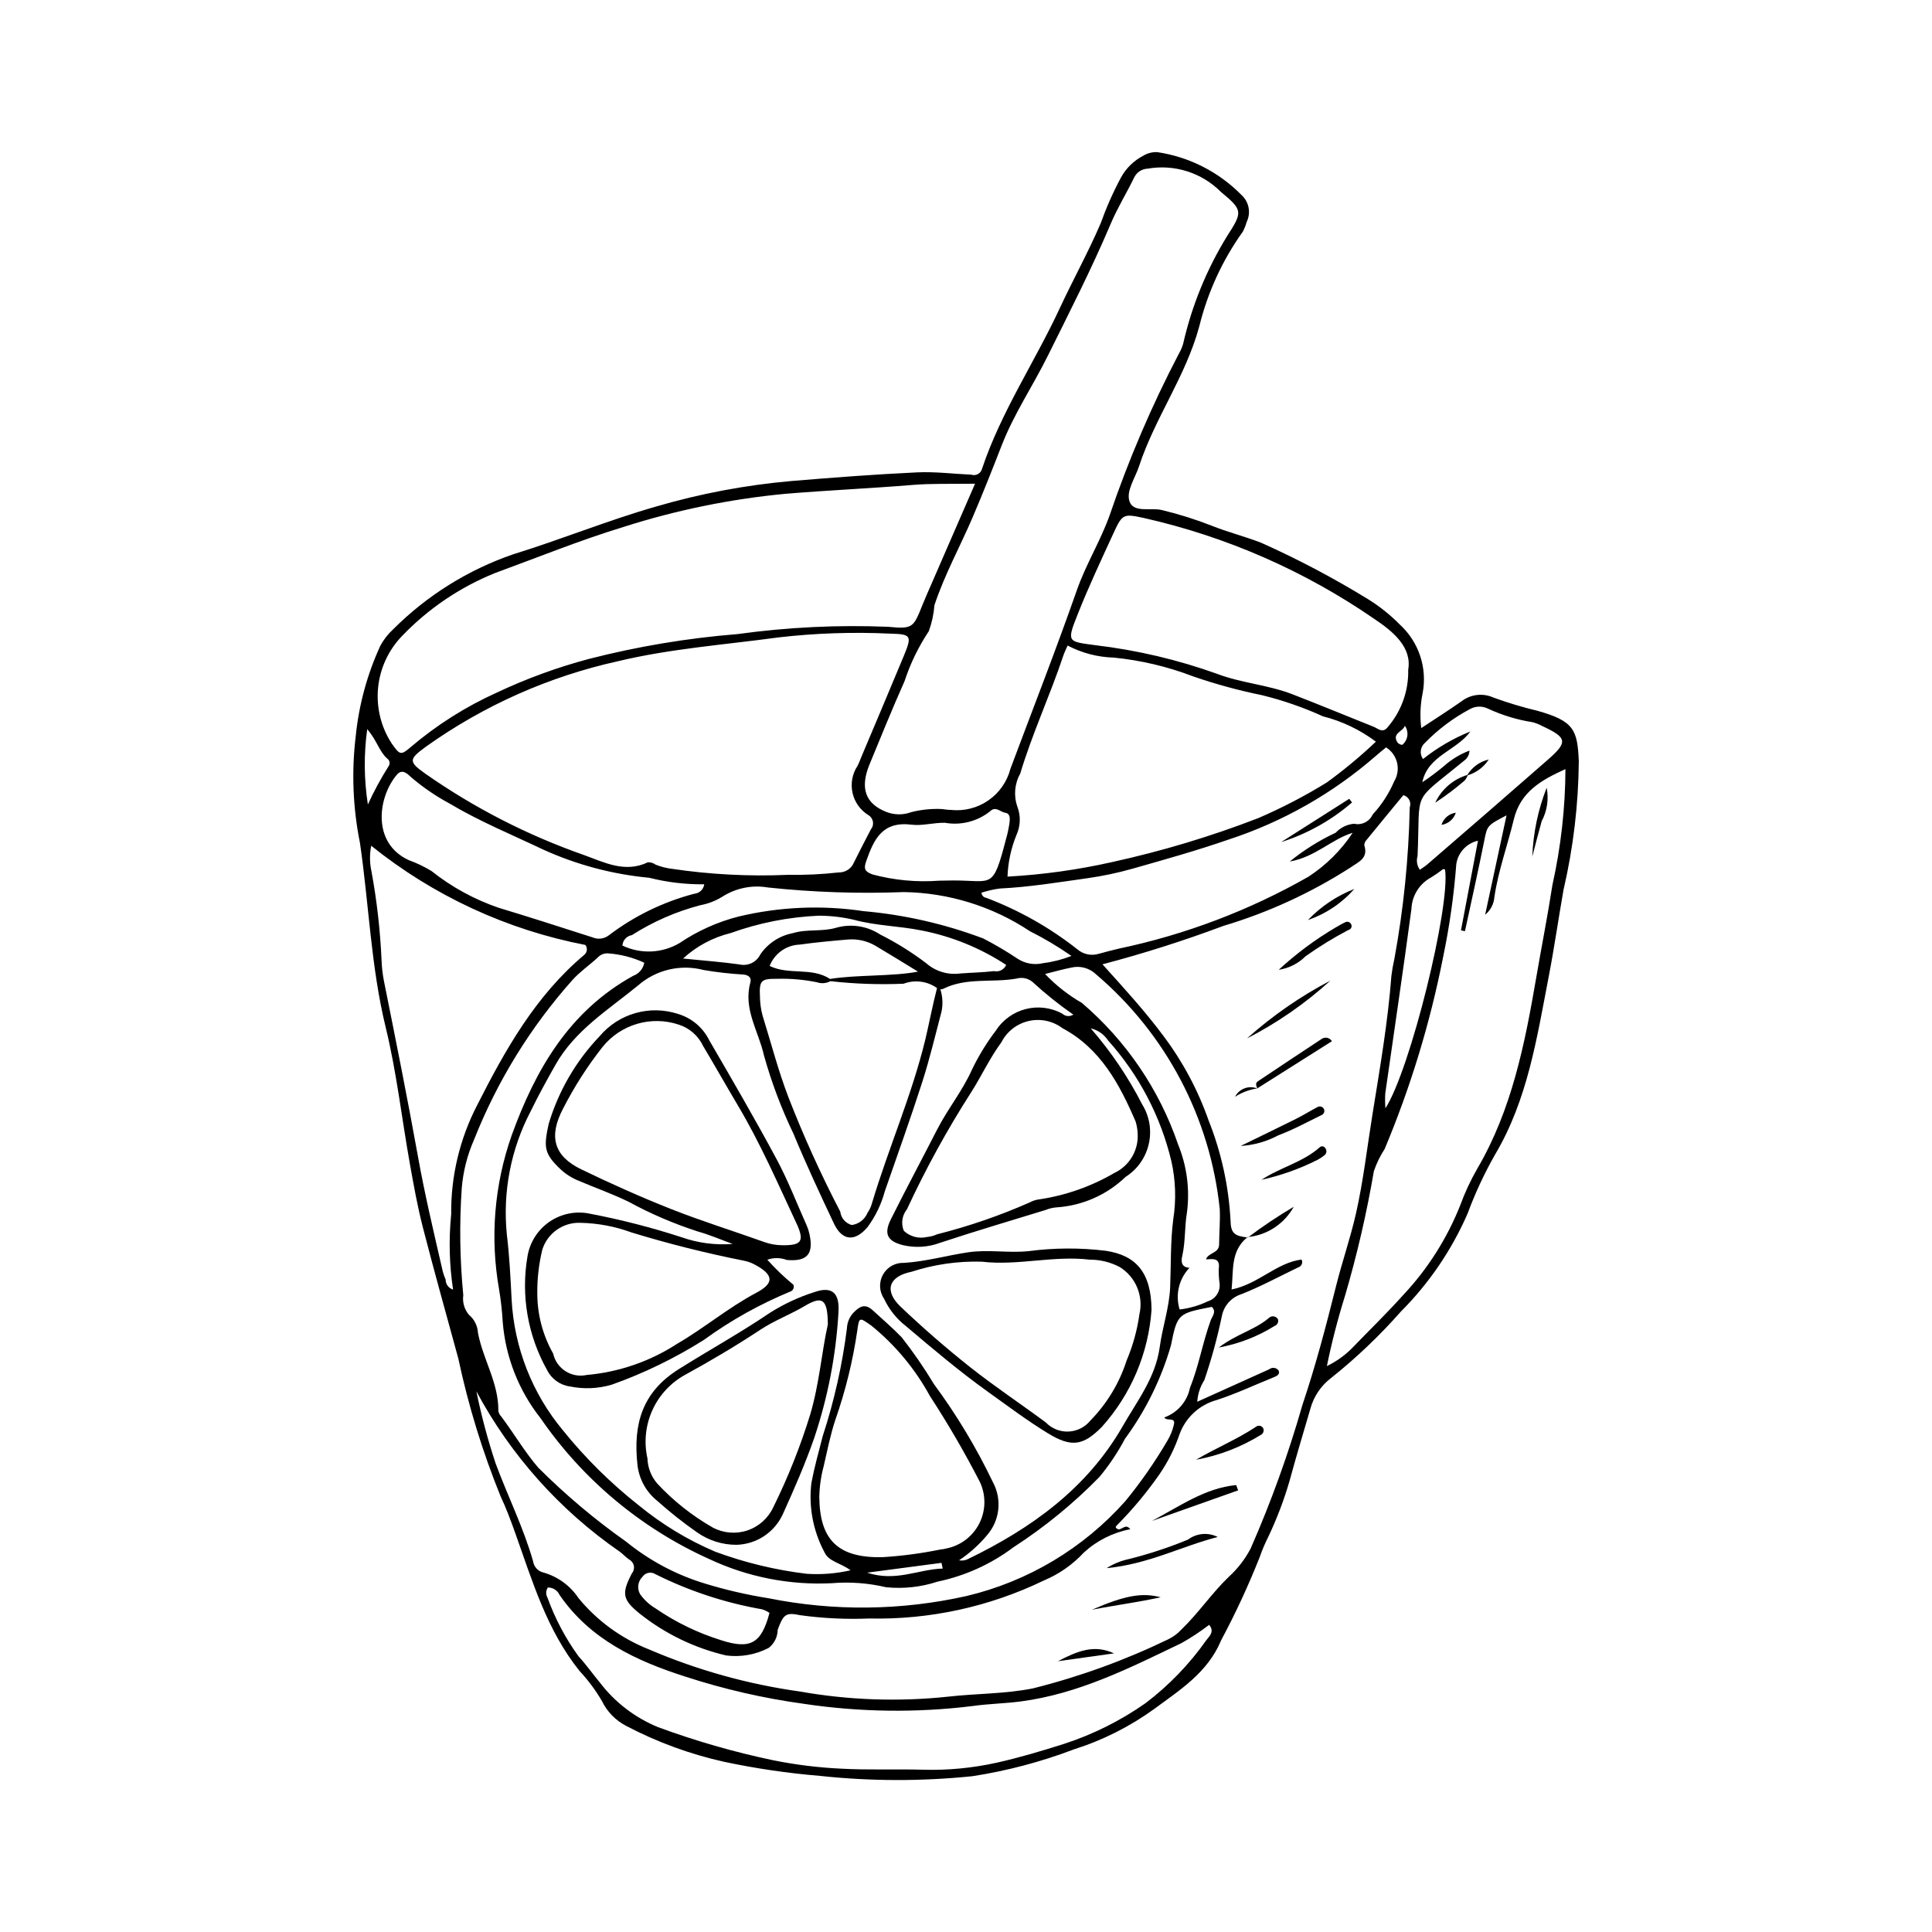 <?xml version="1.0" encoding="UTF-8"?>
<!-- Uploaded to: ICON Repo, www.iconrepo.com, Generator: ICON Repo Mixer Tools -->
<svg fill="#000000" width="800px" height="800px" version="1.1" viewBox="144 144 512 512" xmlns="http://www.w3.org/2000/svg">
 <g>
  <path d="m562.4 345.77c-0.367-8.277-1.18-10.676-10.973-13.406-3.949-0.941-7.84-2.113-11.652-3.504-2.766-1.25-5.996-0.883-8.414 0.961-3.305 2.34-6.738 4.496-10.715 7.129h0.004c-0.387-3.078-0.262-6.199 0.363-9.238 1.281-6.711-1.012-13.602-6.055-18.207-2.477-2.512-5.238-4.727-8.227-6.602-9.156-5.633-18.668-10.664-28.48-15.055-4.312-1.672-8.836-2.809-13.133-4.523h0.004c-4.301-1.688-8.715-3.074-13.203-4.152-2.941-0.727-7.465 0.828-8.57-2.246-0.992-2.758 1.48-6.223 2.508-9.359 4.211-12.84 12.426-23.91 15.965-37.086l0.004 0.004c2.215-9.027 6.133-17.543 11.543-25.102 0.422-0.824 0.766-1.688 1.02-2.578 1.172-2.426 0.605-5.332-1.395-7.137-6.008-6.113-13.848-10.098-22.328-11.352-1.297-0.051-2.582 0.285-3.695 0.957-2.488 1.293-4.539 3.293-5.891 5.75-2.094 3.91-3.891 7.969-5.383 12.145-3.285 7.652-7.34 14.969-10.852 22.527-6.637 14.277-15.555 27.453-20.582 42.508-0.145 0.605-0.539 1.121-1.082 1.422-0.543 0.305-1.191 0.363-1.781 0.168-4.781-0.211-9.531-0.832-14.355-0.609-11.098 0.516-22.156 1.367-33.227 2.285-12.172 1.066-24.211 3.332-35.938 6.766-12.832 3.676-25.207 8.754-37.93 12.676-11.949 4.121-22.805 10.91-31.746 19.848-1.371 1.258-2.523 2.731-3.41 4.367-3.488 7.582-5.691 15.691-6.527 23.996-1.129 9.41-0.75 18.945 1.121 28.238 2.391 16.281 2.906 32.797 6.828 48.91 2.883 11.84 4.242 24.043 6.387 36.066 1.008 5.648 2.019 11.316 3.445 16.871 2.992 11.648 6.25 23.23 9.418 34.836l-0.004-0.004c2.66 12.496 6.418 24.734 11.23 36.57 1.504 3.176 2.719 6.496 3.902 9.809 4.535 12.688 8.336 25.66 17.039 36.461 2.25 2.41 4.223 5.062 5.883 7.91 1.383 2.848 3.652 5.168 6.465 6.613 8.203 4.305 16.938 7.5 25.98 9.508 8.348 1.766 16.805 3.008 25.309 3.715 13.461 1.445 27.035 1.473 40.5 0.078 9.164-1.422 18.152-3.801 26.816-7.098 7.617-2.406 14.797-6.016 21.273-10.695 6.777-5.027 14.184-9.609 17.766-18.238 3.816-7.137 7.223-14.484 10.203-22.008 0.668-1.926 1.469-3.805 2.394-5.625 2.215-4.695 4.059-9.562 5.512-14.547 1.738-6.426 3.676-12.801 5.539-19.188 0.879-3.227 2.797-6.07 5.453-8.098 6.672-5.32 12.867-11.215 18.512-17.617 7.469-7.481 13.469-16.297 17.695-25.988 1.992-5.402 4.43-10.629 7.277-15.633 8.652-14.57 11.098-31.039 14.215-47.148 1.465-7.566 2.57-15.312 3.914-22.961 2.598-11.18 3.961-22.609 4.059-34.09zm-42.734 25.074c0.832-18.164-1.895-13.547 12.391-25.297 0.844-0.617 1.348-1.59 1.367-2.633-2.488 0.945-4.781 2.34-6.766 4.113-1.828 1.527-3.742 2.953-5.727 4.273 1.453-7.074 9.086-8.375 12.75-13.465v0.004c-4.519 1.82-8.754 4.285-12.57 7.316-0.965-1.344-0.746-3.203 0.508-4.285 3.492-3.582 7.516-6.602 11.93-8.953 1.5-0.836 3.316-0.871 4.848-0.09 3.699 1.715 7.621 2.91 11.652 3.547 0.902 0.215 1.773 0.555 2.59 1 6.711 3.109 6.941 4.254 1.523 8.992-10.598 9.27-21.23 18.504-31.895 27.699-0.543 0.473-1.168 0.848-1.988 1.438-0.758-1.059-0.98-2.41-0.613-3.656zm-8.52 66.863h0.004c-0.105-1.301-0.117-2.609-0.043-3.91 2.312-16.309 4.762-32.594 6.938-48.918v-0.004c0.137-3.5 2.109-6.672 5.195-8.332 1.102-0.68 2.164-1.418 3.184-2.211 0.184-0.012 0.367 0.023 0.531 0.109 1.441 9.746-9.211 53.07-15.805 63.266zm-64.074-156.45h0.004c21.891 4.934 42.637 14.012 61.113 26.75 5.043 3.367 10.023 7.519 9 13.48v-0.004c0.137 5.519-1.762 10.891-5.336 15.098-1.402 1.887-2.609 0.5-3.848 0.008-7.207-2.863-14.367-5.852-21.605-8.641-6.414-2.473-13.395-2.922-19.836-5.363v-0.004c-10.449-3.75-21.293-6.301-32.316-7.602-7.371-1.008-7.617-0.711-4.602-8.309 2.863-7.215 6.172-14.258 9.414-21.316 2.383-5.184 2.629-5.242 8.016-4.098zm55.402 83.438c-3.074 4.656-7.078 8.625-11.758 11.664-15.629 8.902-32.551 15.32-50.156 19.023-1.805 0.426-3.602 0.891-5.387 1.391v-0.004c-1.977 0.594-4.117 0.141-5.68-1.207-7.293-5.746-15.426-10.34-24.109-13.625-0.703-0.082-1.246-0.664-1.277-1.371 1.59-0.516 3.223-0.883 4.879-1.102 7.793-0.375 15.477-1.645 23.176-2.727 4.031-0.566 8.02-1.406 11.934-2.516 8.551-2.426 17.125-4.828 25.516-7.738 14.32-4.684 27.555-12.199 38.918-22.094 0.816-0.734 1.688-1.406 2.793-2.324v-0.004c3.051 1.922 4.004 5.93 2.141 9.016-1.379 3.227-3.301 6.191-5.688 8.766-0.852 1.895-2.922 2.922-4.945 2.457-1.855 0.172-3.582 1.016-4.859 2.375-4.359 2.039-8.449 4.606-12.18 7.641 6.879-1.234 11.023-5.891 16.684-7.621zm-35.496 115.64v-0.004c-0.031 1.285 0.047 2.566 0.23 3.832 0.223 2.102-1.074 4.066-3.094 4.684-2.363 1.141-4.898 1.875-7.504 2.176-1.188-3.887-0.188-8.109 2.617-11.047-2.176-0.105-2.262-1.652-1.918-3.141 0.875-3.805 0.59-7.711 1.254-11.562v-0.004c0.785-6.094-0.027-12.289-2.356-17.977-4.984-14.574-13.801-27.535-25.52-37.527-3.598-2.066-6.871-4.641-9.727-7.648 2.539-0.629 4.742-1.277 6.988-1.703 2.359-0.551 4.836 0.145 6.57 1.84 18.5 15.746 30.227 38.016 32.734 62.184 0.141 3.109-0.152 6.238-0.172 9.355-0.016 2.371-2.891 2.133-3.477 3.949 1.848-0.09 3.84-0.504 3.371 2.594zm-73.75 74.297c-5.074 1.035-10.219 1.719-15.395 2.035-11.758 0.242-16.602-4.582-16.711-15.949 0.059-2.773 0.453-5.527 1.172-8.207 0.961-4.133 1.77-8.332 3.117-12.34 2.676-7.66 4.613-15.559 5.785-23.59 0.504-3.727 0.605-3.441 3.75-1.258 6.324 5.144 11.582 11.469 15.484 18.621 4.809 7.375 9.238 14.996 13.266 22.824 1.625 3.477 1.57 7.504-0.152 10.93-1.723 3.43-4.922 5.879-8.68 6.648-0.535 0.145-1.082 0.242-1.637 0.285zm0.605 5.051c-6.398 0.168-12.398 3.602-20.035 1.09 7.164-0.945 13.434-1.773 19.707-2.602zm11.664-8.746 0.004-0.004c3.43-3.871 4.102-9.461 1.684-14.031-4.394-9.191-9.656-17.941-15.707-26.137-2.574-4.281-5.41-8.398-8.492-12.332-2.453-2.555-5.109-4.797-7.684-7.18-2.18-2.016-3.66-0.887-5.176 0.676-1.02 1.113-1.613 2.551-1.676 4.062-1.227 9.719-3.379 19.297-6.422 28.605-1.059 4.117-2.207 8.227-3 12.398-0.754 6.305 0.445 12.691 3.434 18.297 1.105 2.559 4.219 2.828 6.949 4.856v-0.004c-3.801 0.871-7.703 1.184-11.594 0.93-8.285-0.992-16.426-2.957-24.254-5.852-7.324-3.117-14.168-7.266-20.316-12.32-7.43-5.859-14.176-12.535-20.109-19.906-8.113-9.762-12.863-21.883-13.547-34.559-0.301-5.719-0.57-11.477-1.258-17.168-1.164-11.32 1.035-22.73 6.32-32.809 2.023-4.164 4.269-8.227 6.543-12.258 5.195-9.199 13.992-14.57 21.883-21.031 4.762-4.18 11.293-5.719 17.422-4.102 3.473 0.59 6.973 0.988 10.488 1.191 1.352 0.129 2.231 0.777 1.867 2.098-1.953 7.059 2.195 12.957 3.609 19.355 1.996 7.141 4.617 14.09 7.828 20.77 3.332 8.039 6.996 15.914 10.711 23.773 2.184 4.621 5.578 4.894 8.922 0.922l0.004-0.004c2.09-2.848 3.637-6.055 4.555-9.465 3.344-9.625 6.789-19.215 9.91-28.91 1.973-6.137 3.469-12.43 5.106-18.672 0.422-1.977 0.32-4.027-0.293-5.949 0.242 0.02 0.488-0.02 0.715-0.113 6.203-3.121 13.055-1.57 19.52-2.742 1.465-0.406 3.039-0.062 4.203 0.918 3.394 3.125 7.004 6.016 10.801 8.645-0.926 0.594-2.141 0.488-2.945-0.262-6.121-3.336-13.777-1.391-17.562 4.461-2.473 3.242-4.609 6.731-6.371 10.406-2.523 5.641-6.43 10.402-9.219 15.852-4.055 7.922-8.254 15.766-12.234 23.727-1.957 3.914-0.992 5.84 3.18 6.914l0.004-0.004c3.266 0.77 6.684 0.551 9.824-0.621 9.297-3.082 18.695-5.852 28.059-8.73v-0.004c0.863-0.348 1.77-0.566 2.695-0.648 6.906-0.43 13.434-3.297 18.418-8.094 6.477-4.121 8.434-12.68 4.391-19.207-3.707-7.246-8.285-14.016-13.633-20.152 1.887 0.441 3.531 1.59 4.594 3.207 8.188 9.117 13.965 20.141 16.797 32.066 1.117 5.027 1.281 10.219 0.484 15.309-0.766 5.93-0.586 11.98-0.824 17.977-0.219 5.43-2.047 10.586-2.769 15.918-1.094 8.047-5.965 14.254-9.801 20.941-9.504 16.57-24.266 27.113-41.055 35.25-0.723 0.344-1.535 0.449-2.324 0.309 2.746-1.832 5.219-4.043 7.348-6.566zm-31.355-190.92c0.637 0.379 1.074 1.02 1.199 1.754 0.121 0.73-0.086 1.48-0.566 2.047-1.613 3.113-3.238 6.223-4.789 9.371v-0.004c-0.785 1.277-2.191 2.043-3.688 2.012-4.473 0.504-8.969 0.719-13.469 0.641-10.289 0.453-20.602-0.082-30.789-1.598-1.473-0.176-2.91-0.547-4.285-1.094-0.594-0.434-1.312-0.656-2.047-0.637-6.144 2.953-11.688-0.039-17.125-1.98h-0.004c-14.828-5.211-28.879-12.418-41.762-21.426-4.676-3.293-4.504-3.891 0.152-7.297h0.004c15.258-10.863 32.543-18.547 50.832-22.586 13.945-3.332 28.156-4.348 42.27-6.273v-0.004c9.918-1.156 19.918-1.496 29.891-1.023 5.488 0.148 5.777 0.52 3.582 5.824-3.684 8.902-7.461 17.766-11.199 26.645-0.359 0.852-0.66 1.734-1.086 2.555-1.398 2.102-1.883 4.684-1.34 7.148s2.066 4.606 4.219 5.926zm39.492-2.207h-0.004c-1.035-2.898-0.766-6.106 0.742-8.793 3.191-10.664 7.918-20.75 11.426-31.285 0.289-0.863 0.711-1.684 1.133-2.66 3.777 1.988 7.961 3.082 12.23 3.195 7.184 0.715 14.246 2.383 20.992 4.965 5.949 2.059 12.031 3.723 18.199 4.977 5.578 1.359 11.016 3.246 16.242 5.625 5.074 1.285 9.848 3.566 14.031 6.715-4.086 3.879-8.426 7.488-12.984 10.797-5.824 3.598-11.906 6.758-18.191 9.465-12.59 4.867-25.539 8.758-38.727 11.645-9.117 2.051-18.391 3.344-27.723 3.856 0.137-3.777 0.938-7.5 2.359-11.004 1.09-2.363 1.188-5.062 0.27-7.496zm-2.109 4.293c-0.215 1.465-0.527 2.91-0.938 4.332-3.512 13.441-3.488 10.895-13.895 10.895-1.293 0-2.59 0.039-3.883 0.059v0.004c-5.906 0.438-11.844-0.121-17.562-1.652-1.98-0.742-2.453-1.391-1.676-3.578 2.062-5.809 4.266-10.602 12.082-9.609 2.684 0.34 5.789-0.562 8.758-0.512h-0.004c4.231 0.754 8.586-0.348 11.949-3.019 1.508-1.504 2.723 0.172 4.035 0.363 1.422 0.203 1.258 1.676 1.133 2.719zm-148.51-5.231c7.953 4.754 16.516 8.27 24.863 12.238 8.91 4.055 18.434 6.594 28.18 7.508 4.766 1.203 9.664 1.785 14.574 1.727-0.184 1.359-1.289 2.402-2.656 2.508-8.238 2.16-15.969 5.93-22.738 11.094-1.23 0.887-2.832 1.062-4.223 0.457-8.242-2.641-16.477-5.309-24.766-7.805v0.004c-6.481-2.203-12.535-5.508-17.895-9.77-1.891-1.156-3.894-2.117-5.981-2.871-9.902-4.5-8.254-16.707-3.195-22.66 1.406-1.656 2.769-0.273 3.797 0.684 3.09 2.648 6.457 4.957 10.039 6.887zm48.441 34.945c5.617-3.586 11.77-6.269 18.223-7.949 2.008-0.375 3.926-1.117 5.668-2.184 3.598-2.328 7.941-3.219 12.168-2.492 11.961 1.273 23.996 1.68 36.016 1.215 11.898 0.188 23.492 3.785 33.402 10.367 3.824 1.922 7.504 4.113 11.012 6.559-2.402 0.945-4.914 1.586-7.477 1.906-2.348 0.57-4.824 0.137-6.836-1.195-2.918-1.953-5.945-3.734-9.066-5.344-10.199-3.848-20.879-6.285-31.742-7.242-11.012-1.641-22.238-1.156-33.066 1.426-5.578 1.422-10.867 3.793-15.637 7.016-4.625 2.75-10.32 3.004-15.176 0.68 0.09-1.395 1.133-2.539 2.512-2.762zm52.523 11.617c-4.938-3.215-10.824-0.926-16.016-3.449 1.293-3.309 4.43-5.535 7.981-5.66 4.219-0.586 8.469-0.977 12.715-1.34 2.613-0.227 5.234 0.379 7.484 1.734 3.5 2.07 6.949 4.219 11.133 6.769-6.543 1.301-16.559 0.809-23.297 1.945zm-14.039-0.039c3.527-0.102 7.055 0.203 10.512 0.902 1.191 0.422 2.504 0.32 3.617-0.277 6.434 0.723 12.914 0.949 19.383 0.676 2.961-1.121 6.289-0.688 8.867 1.148-1.094 4.176-2.285 10.297-3.125 13.75-3.606 14.797-9.773 28.754-14.121 43.305-0.246 0.898-0.641 1.75-1.172 2.512-0.711 1.746-2.301 2.977-4.168 3.231-1.648-0.445-2.856-1.852-3.051-3.547-5.129-9.84-9.711-19.953-13.73-30.293-2.727-7.109-4.621-14.461-6.875-21.707-0.43-1.613-0.656-3.277-0.68-4.949-0.215-4.312 0.289-4.797 4.543-4.75zm39.508-4.141c-3.828-2.906-7.914-5.453-12.207-7.613-3.449-2.262-7.715-2.906-11.68-1.77-3.691 1.094-7.731 0.266-11.512 1.438v-0.004c-3.492 0.68-6.574 2.711-8.57 5.656-1.012 2.055-3.309 3.141-5.539 2.621-4.527-0.645-9.098-0.973-14.922-1.562h0.004c3.566-3.281 7.906-5.602 12.617-6.75 7.488-2.699 15.348-4.25 23.301-4.602 3.129 0.004 6.246 0.359 9.293 1.066 5.875 1.613 12.027 1.645 18.016 2.852 7.992 1.559 15.602 4.66 22.406 9.129-0.551 1.254-1.914 1.941-3.25 1.641-2.941 0.352-5.914 0.391-8.871 0.621l0.004-0.004c-3.281 0.461-6.602-0.531-9.09-2.719zm55.504 41.969h0.004c0.305 1.004 0.484 2.039 0.531 3.082 0.316 4.453-2.137 8.641-6.176 10.547-6.09 3.551-12.797 5.918-19.766 6.973-0.926 0.094-1.82 0.375-2.637 0.82-7.938 3.504-16.156 6.336-24.566 8.457-0.844 0.383-1.746 0.625-2.668 0.711-2.195 0.527-4.504-0.09-6.148-1.633-0.797-1.91-0.477-4.109 0.832-5.715 4.965-10.715 10.652-21.082 17.023-31.023 2.75-4.32 4.91-9.035 7.992-13.215h0.004c1.449-2.852 4.09-4.918 7.207-5.644 3.121-0.723 6.398-0.035 8.961 1.887 10.117 5.406 15.121 14.805 19.41 24.754zm71.355-104.88h0.004c1.133 1.605 0.824 3.816-0.703 5.051-0.508-0.031-0.98-0.281-1.289-0.684-1.492-2.41 1.461-2.805 1.992-4.367zm-106.82-74.371c3.234-8.305 8.23-15.691 12.168-23.625 5.75-11.59 11.641-23.117 16.699-35.047 1.801-4.254 4.266-8.223 6.281-12.395v0.004c0.688-1.309 2.019-2.148 3.492-2.211 7.074-1.242 14.309 1.043 19.387 6.121 5.82 4.859 5.891 5.246 1.695 11.73-5.43 8.824-9.371 18.48-11.668 28.586-0.262 0.887-0.629 1.738-1.098 2.535-7.211 13.797-13.352 28.129-18.367 42.863-2.426 6.828-6.281 12.969-8.684 19.84-5.562 15.895-11.715 31.586-17.617 47.363-0.883 3.41-2.961 6.391-5.863 8.391-2.898 2.004-6.422 2.891-9.922 2.508-0.922-0.008-1.844-0.172-2.457-0.23l-0.004-0.004c-2.699-0.121-5.402 0.156-8.023 0.82-2.106 0.789-4.43 0.781-6.531-0.016-5.648-2.191-7.148-6.328-4.527-12.668 3.035-7.344 6.012-14.719 9.25-21.973 1.539-4.699 3.707-9.168 6.445-13.285 0.812-2.215 1.312-4.535 1.492-6.891 2.676-8.105 6.824-15.559 10.156-23.367 2.695-6.305 5.211-12.668 7.695-19.051zm-158.95 50.586c6.949-7.258 15.367-12.953 24.688-16.707 11.301-4.141 22.484-8.684 33.984-12.195 13.93-4.453 28.297-7.398 42.855-8.785 11.266-0.938 22.555-1.434 33.816-2.359 5.121-0.422 10.297-0.223 16.52-0.324-4.219 9.695-7.832 17.996-11.441 26.301-0.812 1.867-1.648 3.731-2.41 5.621-2.496 6.191-2.527 6.652-9.18 6h0.004c-13.332-0.543-26.68 0.105-39.895 1.93-13.305 1.066-26.488 3.269-39.414 6.586-8.387 2.234-16.551 5.219-24.398 8.918-8.254 3.723-15.941 8.59-22.836 14.457-2.66 2.285-2.887 2.031-5.019-0.961-2.836-4.352-4.113-9.543-3.617-14.715 0.496-5.176 2.734-10.027 6.344-13.766zm-9.219 24.684c2.609 3.019 3.18 5.922 5.312 7.797 0.648 0.441 0.82 1.324 0.383 1.977-2.074 3.262-3.922 6.668-5.519 10.184-1.035-6.606-1.094-13.332-0.176-19.957zm22.754 148.51c-1.176-0.344-1.977-1.426-1.969-2.652-0.449-1.02-0.781-2.082-0.996-3.176-2.234-9.711-4.535-19.395-6.301-29.215-2.809-15.621-5.938-31.184-9.059-46.746-0.352-1.809-0.562-3.644-0.629-5.484-0.348-7.949-1.25-15.867-2.699-23.691-0.469-2.191-0.48-4.457-0.039-6.656 16.488 13.266 35.969 22.289 56.75 26.289 0.625 0.805 0.504 1.961-0.281 2.617-12.938 10.859-20.977 25.207-28.449 39.949-4.59 8.906-6.934 18.801-6.828 28.82-0.668 6.644-0.5 13.344 0.5 19.945zm4.184 6.66c-1.203-1.441-1.742-3.324-1.477-5.184-0.918-9.418-1.055-18.895-0.41-28.332 0.363-4.445 1.469-8.797 3.266-12.875 6.141-15.531 14.973-29.855 26.082-42.32 1.973-2.188 4.465-3.902 6.648-5.906v-0.004c0.758-0.844 1.883-1.262 3.012-1.121 3.238 0.262 6.41 1.094 9.359 2.457-0.277 1.594-1.387 2.914-2.91 3.465-17.016 9.383-25.965 24.934-32.27 42.414h0.004c-4.559 13.004-5.703 26.965-3.32 40.539 0.492 2.918 0.824 5.863 0.992 8.816 0.75 9.293 4.238 18.152 10.016 25.465 11.219 16.309 26.695 29.23 44.746 37.355 10.117 4.742 21.242 6.938 32.402 6.387 4.824-0.406 9.68-0.051 14.391 1.059 4.617 0.477 9.281-0.027 13.691-1.48 7.285-1.523 14.145-4.629 20.094-9.102 8.254-5.336 15.887-11.574 22.762-18.602 2.606-3.137 4.883-6.531 6.789-10.133 5.492-7.473 9.621-15.855 12.191-24.762 1.691-8.523 1.969-8.469 10.824-10.211 1.332 1.262 0.117 2.477-0.266 3.523-2.156 5.871-3.144 12.086-5.512 17.906-0.727 3.641-3.312 6.625-6.809 7.867 0.719 1.156 3.137-0.285 2.516 2.016-0.34 1.449-0.902 2.832-1.668 4.109-3.285 5.621-7.012 10.977-11.137 16.016-11.129 12.539-25.855 21.34-42.176 25.199-17.242 3.859-35.105 4.059-52.43 0.574-5.656-0.898-11.242-2.184-16.719-3.856-7.644-2.301-14.77-6.074-20.965-11.109-8.332-5.883-16.145-12.465-23.359-19.676-3.633-4.254-6.438-9.074-9.777-13.516-0.391-0.402-0.656-0.906-0.766-1.457 0.117-7.402-4.082-13.68-5.398-20.719-0.105-1.867-0.98-3.609-2.418-4.805zm79.672 79.016c-2.152 8.145-5.078 9.746-12.836 7.242-6.188-1.93-12.051-4.773-17.391-8.445-1.598-0.949-2.977-2.223-4.051-3.738-0.879-1.5-0.625-3.406 0.617-4.621 0.762-1.125 2.285-1.434 3.426-0.695 8.926 4.465 18.457 7.602 28.293 9.316 0.684 0.227 1.34 0.543 1.941 0.941zm115.79 7.195c-4.484 6.379-9.93 12.023-16.141 16.738-6.676 4.688-14.02 8.34-21.781 10.844-5.785 1.836-11.625 3.57-17.539 4.902h-0.004c-6.481 1.449-13.113 2.082-19.75 1.883-7.219-0.199-14.461 0.125-21.664-0.281-6.07-0.285-12.109-1.039-18.066-2.25-10.309-2.168-20.445-5.086-30.332-8.73-6.148-2.508-11.508-6.617-15.52-11.906-1.895-2.266-3.59-4.711-5.594-6.871-3.469-4.781-6.242-10.027-8.25-15.586-0.473-0.836-0.426-1.871 0.117-2.664 1.324-0.016 2.535 0.75 3.086 1.957 8.129 11.848 20.387 17.523 33.391 21.676 10.199 3.32 20.672 5.727 31.297 7.184 14.844 2.234 29.926 2.434 44.824 0.59 4.227-0.598 8.477-0.656 12.711-1.211 15.387-2.019 28.926-8.895 42.602-15.461h0.004c2.551-1.438 5-3.055 7.328-4.84 1.512 1.793 0.047 3.023-0.719 4.027zm25.438-62.293v-0.004c-3.711 12.977-8.293 25.688-13.723 38.047-1.457 2.789-3.391 5.305-5.715 7.43-4.586 4.379-8.086 9.676-12.645 14.047-0.992 1.078-2.18 1.961-3.5 2.594-11.473 5.547-23.488 9.906-35.855 13-7.457 1.48-15.016 1.34-22.504 2.191-13.066 1.387-26.262 0.93-39.203-1.363-13.762-1.918-27.211-5.672-39.98-11.148-7.293-2.867-13.734-7.547-18.711-13.602-2.18-3.277-5.449-5.676-9.23-6.769-1.469-0.309-2.59-1.496-2.809-2.981-2.539-8.93-6.707-17.242-9.918-25.91-2.09-6.273-3.797-12.672-5.117-19.152 9.09 16.941 22.078 31.484 37.891 42.426 0.902 0.645 1.66 1.492 2.562 2.137 0.656 0.328 1.129 0.941 1.273 1.664 0.148 0.723-0.043 1.469-0.52 2.031-2.789 5.363-2.5 6.977 2.148 10.715 6.707 5.316 14.512 9.086 22.848 11.031 3.871 0.5 7.805-0.199 11.266-2 1.484-1.152 2.359-2.918 2.383-4.797 1.48-4 2.066-4.707 5.926-3.879 6.066 0.84 12.195 1.133 18.316 0.879 15.992 0.355 31.844-3.09 46.25-10.051 4.039-1.684 7.668-4.215 10.645-7.426 3.445-3.164 7.711-5.305 12.309-6.18-1.363-1.785-2.363 0.605-3.484-0.113-0.43-0.234-0.484-0.531-0.152-0.836v0.004c4.176-4.203 7.977-8.762 11.367-13.617 2.273-3.316 4.078-6.93 5.363-10.734 1.641-4.387 5.289-7.711 9.805-8.941 5.098-1.656 9.984-3.961 14.969-5.973 0.883-0.355 1.949-0.797 1.406-1.891v0.004c-0.285-0.367-0.707-0.609-1.172-0.66-0.465-0.055-0.934 0.078-1.297 0.375-6.227 2.805-12.449 5.617-19.062 8.598h0.004c0.129-2.035 0.773-4.004 1.871-5.723 1.898-5.547 3.445-11.207 4.641-16.949 0.52-2.75 2.508-4.996 5.184-5.836 5.152-2.035 10.059-4.695 15.062-7.106h-0.004c0.418-0.125 0.762-0.43 0.934-0.828 0.168-0.402 0.148-0.859-0.051-1.246-6.66 0.855-11.375 6.477-18.539 7.941 0.535-5.074-0.316-10.129 4.117-13.801-3.363-0.395-4.352-1.121-4.398-4.559l-0.004-0.004c-0.488-9.078-2.453-18.016-5.816-26.461-2.82-8.043-6.863-15.602-11.988-22.41-4.856-6.523-10.316-12.504-16.129-18.941 10.84-2.852 21.527-6.246 32.023-10.176 11.898-3.555 23.242-8.762 33.691-15.473 2.012-1.449 4.824-2.394 3.668-5.883l-0.004 0.004c0.012-0.551 0.234-1.07 0.621-1.457 3.25-3.992 6.531-7.957 9.73-11.84 0.676 0.176 1.246 0.629 1.57 1.246 0.324 0.621 0.371 1.348 0.129 2-0.273 13.504-1.641 26.957-4.09 40.238-0.332 1.441-0.586 2.894-0.766 4.363-0.941 12.363-3.059 24.555-5.027 36.777-1.41 8.758-2.41 17.586-4.367 26.25-1.473 6.508-3.68 12.812-5.297 19.293-2.637 10.562-5.418 21.125-8.895 31.43zm66.262-137.86c-1.266 8.223-2.891 16.398-4.297 24.59-3.004 17.48-6.445 35.02-15.652 50.691l0.004 0.004c-1.758 3.055-3.25 6.254-4.461 9.562-3.481 8.809-8.594 16.879-15.066 23.789-4.461 4.973-9.27 9.629-13.91 14.441h0.004c-1.883 1.824-4.043 3.336-6.402 4.477 1.285-6.293 2.891-12.516 4.812-18.645 3.184-10.844 5.734-21.863 7.637-33.004 0.707-2.078 1.672-4.059 2.871-5.898 6.856-16.363 12.039-33.379 15.469-50.785 1.699-8.137 2.871-16.375 3.504-24.664 0.438-3.07 2.723-5.551 5.746-6.234-1.5 7.922-3.004 15.84-4.504 23.762l1.055 0.211c1.707-7.945 3.492-15.879 5.09-23.848 0.82-4.082 0.672-4.113 5.93-6.844-1.934 8.988-3.695 17.184-5.664 26.324h0.004c1.434-1.16 2.32-2.871 2.445-4.715 1.043-6.996 3.477-13.637 5.125-20.469 1.793-7.422 7.258-10.457 13.703-13.395v0.004c-0.047 10.309-1.199 20.582-3.441 30.645z"/>
  <path d="m474.6 471.84-0.102 0.086 0.199 0.023z"/>
  <path d="m466.71 551.32c-9.527 2.434-18.324 7.184-29.438 8.254v-0.004c1.801-1.137 3.789-1.953 5.875-2.398 5.352-1.34 10.594-3.066 15.691-5.168 2.281-1.707 5.332-1.973 7.871-0.684z"/>
  <path d="m496.57 403.87c-6.648 6.055-14.074 11.203-22.078 15.305 6.699-5.992 14.117-11.133 22.078-15.305z"/>
  <path d="m482.88 401c4.629-4.281 9.707-8.051 15.141-11.246 0.816-0.434 1.59-0.953 2.434-1.32h0.004c0.5-0.297 1.148-0.168 1.492 0.305 0.238 0.289 0.309 0.684 0.18 1.035-0.125 0.352-0.43 0.613-0.797 0.684-3.934 2.059-7.723 4.383-11.34 6.953-1.922 1.93-4.418 3.188-7.113 3.59z"/>
  <path d="m472.78 447.69c4.891-2.387 9.793-4.742 14.66-7.172 1.973-0.984 3.844-2.164 5.801-3.18v0.004c0.289-0.145 0.625-0.164 0.93-0.055 0.305 0.105 0.551 0.332 0.688 0.629 0.133 0.293 0.141 0.629 0.023 0.93-0.121 0.301-0.355 0.539-0.656 0.66-3.801 1.855-7.539 3.898-11.484 5.375v0.004c-3.078 1.641-6.477 2.598-9.961 2.805z"/>
  <path d="m472.12 538.96-22.859 8.102c7.223-3.773 14.016-8.719 22.34-9.504z"/>
  <path d="m460.96 530.85c5.203-3.07 10.801-5.367 15.832-8.703v-0.004c0.281-0.242 0.656-0.352 1.027-0.301 0.371 0.055 0.699 0.262 0.902 0.574 0.18 0.328 0.211 0.711 0.094 1.062-0.117 0.352-0.375 0.641-0.711 0.797-5.254 3.242-11.07 5.473-17.145 6.574z"/>
  <path d="m477.18 432.45c-0.211-0.672-0.645-1.355 0.215-1.93 5.672-3.773 11.328-7.57 17.023-11.305h0.004c0.906-0.473 2.023-0.16 2.551 0.715-6.68 4.223-13.242 8.367-19.801 12.512z"/>
  <path d="m478.31 456.66c5-3.32 10.934-4.621 15.426-8.613 0.203-0.195 0.48-0.289 0.762-0.254 0.277 0.031 0.527 0.191 0.676 0.426 0.246 0.277 0.367 0.645 0.336 1.012-0.035 0.367-0.223 0.703-0.516 0.93-0.566 0.465-1.184 0.871-1.836 1.211-4.711 2.371-9.699 4.148-14.848 5.289z"/>
  <path d="m433.36 570.6c8.676-3.769 13.293-4.617 18.223-3.305-6.035 1.328-12.164 2.117-18.223 3.305z"/>
  <path d="m466.98 501.11c4.762-3.609 9.637-4.699 13.293-7.848v0.004c0.34-0.332 0.816-0.484 1.285-0.414 0.469 0.07 0.879 0.352 1.109 0.766 0.238 0.734-0.16 1.523-0.891 1.773-4.523 2.824-9.547 4.766-14.797 5.719z"/>
  <path d="m439.23 582.16c-4.602 0.645-9.203 1.285-14.875 2.078 5.289-2.762 9.664-4.492 14.875-2.078z"/>
  <path d="m502.9 379.59c-3.305 3.766-7.535 6.602-12.277 8.223 3.445-3.602 7.637-6.41 12.277-8.223z"/>
  <path d="m474.7 471.95c3.894-2.945 7.953-5.664 12.16-8.145-2.504 4.539-7.094 7.551-12.254 8.035z"/>
  <path d="m477.17 432.45c-2.094 0.305-4.098 1.059-5.871 2.211 1.098-2.141 3.641-3.094 5.875-2.207z"/>
  <path d="m338.17 473.66c-3.074-1.113-6.09-2.43-9.23-3.301-6.348-2.051-12.492-4.688-18.352-7.875-4.316-2.113-8.891-3.707-13.316-5.606h-0.004c-1.711-0.695-3.285-1.691-4.644-2.938-4.559-4.269-4.523-6.027-3.223-12.074 2.594-8.711 7.223-16.684 13.504-23.254 2.477-2.941 5.777-5.078 9.477-6.129 3.699-1.055 7.629-0.98 11.285 0.215 3.633 1.078 6.648 3.625 8.316 7.027 6.051 10.414 12.109 20.832 17.809 31.441 3.059 5.695 5.394 11.777 8.035 17.695v0.004c0.297 0.676 0.523 1.383 0.676 2.106 1.191 5.367-0.574 7.398-5.977 6.938-1.664-0.633-3.5-0.66-5.18-0.07 2.133 2.383 4.441 4.602 6.914 6.633 0.262 0.648 0 1.387-0.617 1.719-8.188 3.363-15.949 7.691-23.105 12.898-7.684 4.848-15.879 8.828-24.438 11.871-3.586 1.055-7.375 1.215-11.039 0.469-2.633-0.348-4.918-1.992-6.086-4.375-5.109-9.117-6.945-19.707-5.199-30.008 0.594-3.769 2.711-7.125 5.859-9.281 3.144-2.152 7.043-2.918 10.77-2.106 8.195 1.562 16.285 3.644 24.223 6.223 4.34 1.531 8.953 2.137 13.543 1.777zm13.105 0.34c5.09 0.066 5.832-1.031 4.074-5.219-0.07-0.172-0.164-0.332-0.242-0.5-4.926-10.547-9.562-21.234-15.527-31.27-3.113-5.238-6.106-10.551-9.234-15.785-1.281-2.734-3.652-4.809-6.539-5.711-3.555-1.176-7.383-1.242-10.977-0.184-3.59 1.059-6.777 3.184-9.129 6.098-4.012 5.094-7.516 10.562-10.465 16.336-3.93 7.43-2.438 12.617 4.758 16.102 7.809 3.781 15.75 7.34 23.816 10.531 8.074 3.191 16.383 5.773 24.566 8.699v0.004c1.566 0.578 3.227 0.883 4.898 0.898zm-64.883 12.859c0.012 5.555 1.461 11.012 4.199 15.844 0.895 4.023 4.879 6.566 8.906 5.676 8.527-0.75 16.742-3.582 23.926-8.246 7.203-4.176 13.59-9.609 20.996-13.527 4.844-2.562 4.613-4.769-0.309-7.426h-0.004c-0.969-0.543-2.023-0.918-3.117-1.113-9.988-1.988-19.871-4.473-29.609-7.449-4.356-1.598-8.945-2.465-13.582-2.562-4.578-0.168-8.703 2.746-10.078 7.113-0.926 3.828-1.375 7.754-1.328 11.691z"/>
  <path d="m449.17 491.11c-0.816 11.547-5.465 22.484-13.211 31.082-4.918 4.926-7.996 5.473-14.285 1.625-5.504-3.367-10.688-7.273-15.945-11.035-7.519-5.383-14.566-11.363-21.621-17.328-2.5-1.934-4.5-4.438-5.84-7.305-1.289-1.906-1.387-4.375-0.262-6.379 1.129-2.008 3.293-3.203 5.594-3.094 5.762-0.363 11.266-1.949 16.918-2.797 5.387-0.805 10.664 0.242 16.047-0.312l-0.004 0.004c6.801-0.898 13.688-0.934 20.492-0.098 8 1.207 12.039 5.738 12.117 15.637zm-44.992-12.758v0.004c-6.309-0.184-12.602 0.719-18.605 2.668-6.07 1.234-7.352 5.027-2.894 9.27 5.879 5.594 12.027 10.945 18.387 15.988 6.5 5.152 13.441 9.742 20.105 14.699l-0.004-0.004c1.566 1.621 3.754 2.496 6.004 2.398 2.254-0.098 4.356-1.152 5.777-2.902 4.406-4.488 7.699-9.945 9.621-15.934 1.66-3.918 2.801-8.035 3.391-12.25 1.121-4.848-0.969-9.871-5.195-12.496-2.457-1.309-5.195-1.984-7.977-1.969-9.574-1.16-19.055 1.66-28.609 0.531z"/>
  <path d="m339.21 553.39c-3.766 0.016-7.441-1.148-10.512-3.324-3.656-2.543-7.148-5.309-10.465-8.281-2.953-2.344-4.856-5.762-5.293-9.504-1.219-10.992 1.324-19.387 10.906-25.422 7.984-5.027 16.25-9.578 24.082-14.879v-0.004c3.75-2.387 7.801-4.273 12.043-5.606 4.691-1.598 6.582 0.473 6.227 5.469h0.004c-0.656 11.277-2.805 22.418-6.387 33.133-2.418 6.961-5.379 13.727-8.43 20.465h-0.004c-2.238 4.727-6.941 7.801-12.172 7.953zm24.18-58.414c-0.059-6.758-1.438-7.656-6.148-4.863-3.816 2.262-7.977 3.797-11.719 6.269-6.465 4.266-13.152 8.227-19.945 11.953v-0.004c-3.844 2.109-6.894 5.41-8.699 9.402-1.805 3.996-2.262 8.469-1.301 12.746 0.078 2.438 0.98 4.773 2.559 6.633 4.289 4.625 9.258 8.566 14.734 11.691 2.824 1.512 6.144 1.793 9.184 0.781 3.035-1.016 5.523-3.238 6.871-6.141 3.922-7.934 7.199-16.168 9.801-24.625 2.418-8.176 3.047-16.664 4.664-23.844z"/>
  <path d="m550.07 371.02c0.238-6.262 1.527-12.438 3.816-18.27 0.59 3.031 0.117 6.172-1.336 8.898-0.875 3.109-1.656 6.246-2.481 9.371z"/>
  <path d="m502.31 356.65c-5.477 4.742-11.863 8.316-18.773 10.5l18.02-11.457z"/>
  <path d="m532.96 349.47c-0.191 0.5-0.465 0.961-0.809 1.371-2.461 2.133-5.066 4.098-7.797 5.871 1.664-3.543 4.758-6.211 8.508-7.34z"/>
  <path d="m532.86 349.37c1.262-2.074 3.309-3.551 5.676-4.094-1.309 2.008-3.281 3.492-5.578 4.191z"/>
  <path d="m529.81 359.38c-0.551 1.703-2.019 2.953-3.793 3.215 0.523-1.727 2.008-2.984 3.793-3.215z"/>
 </g>
</svg>